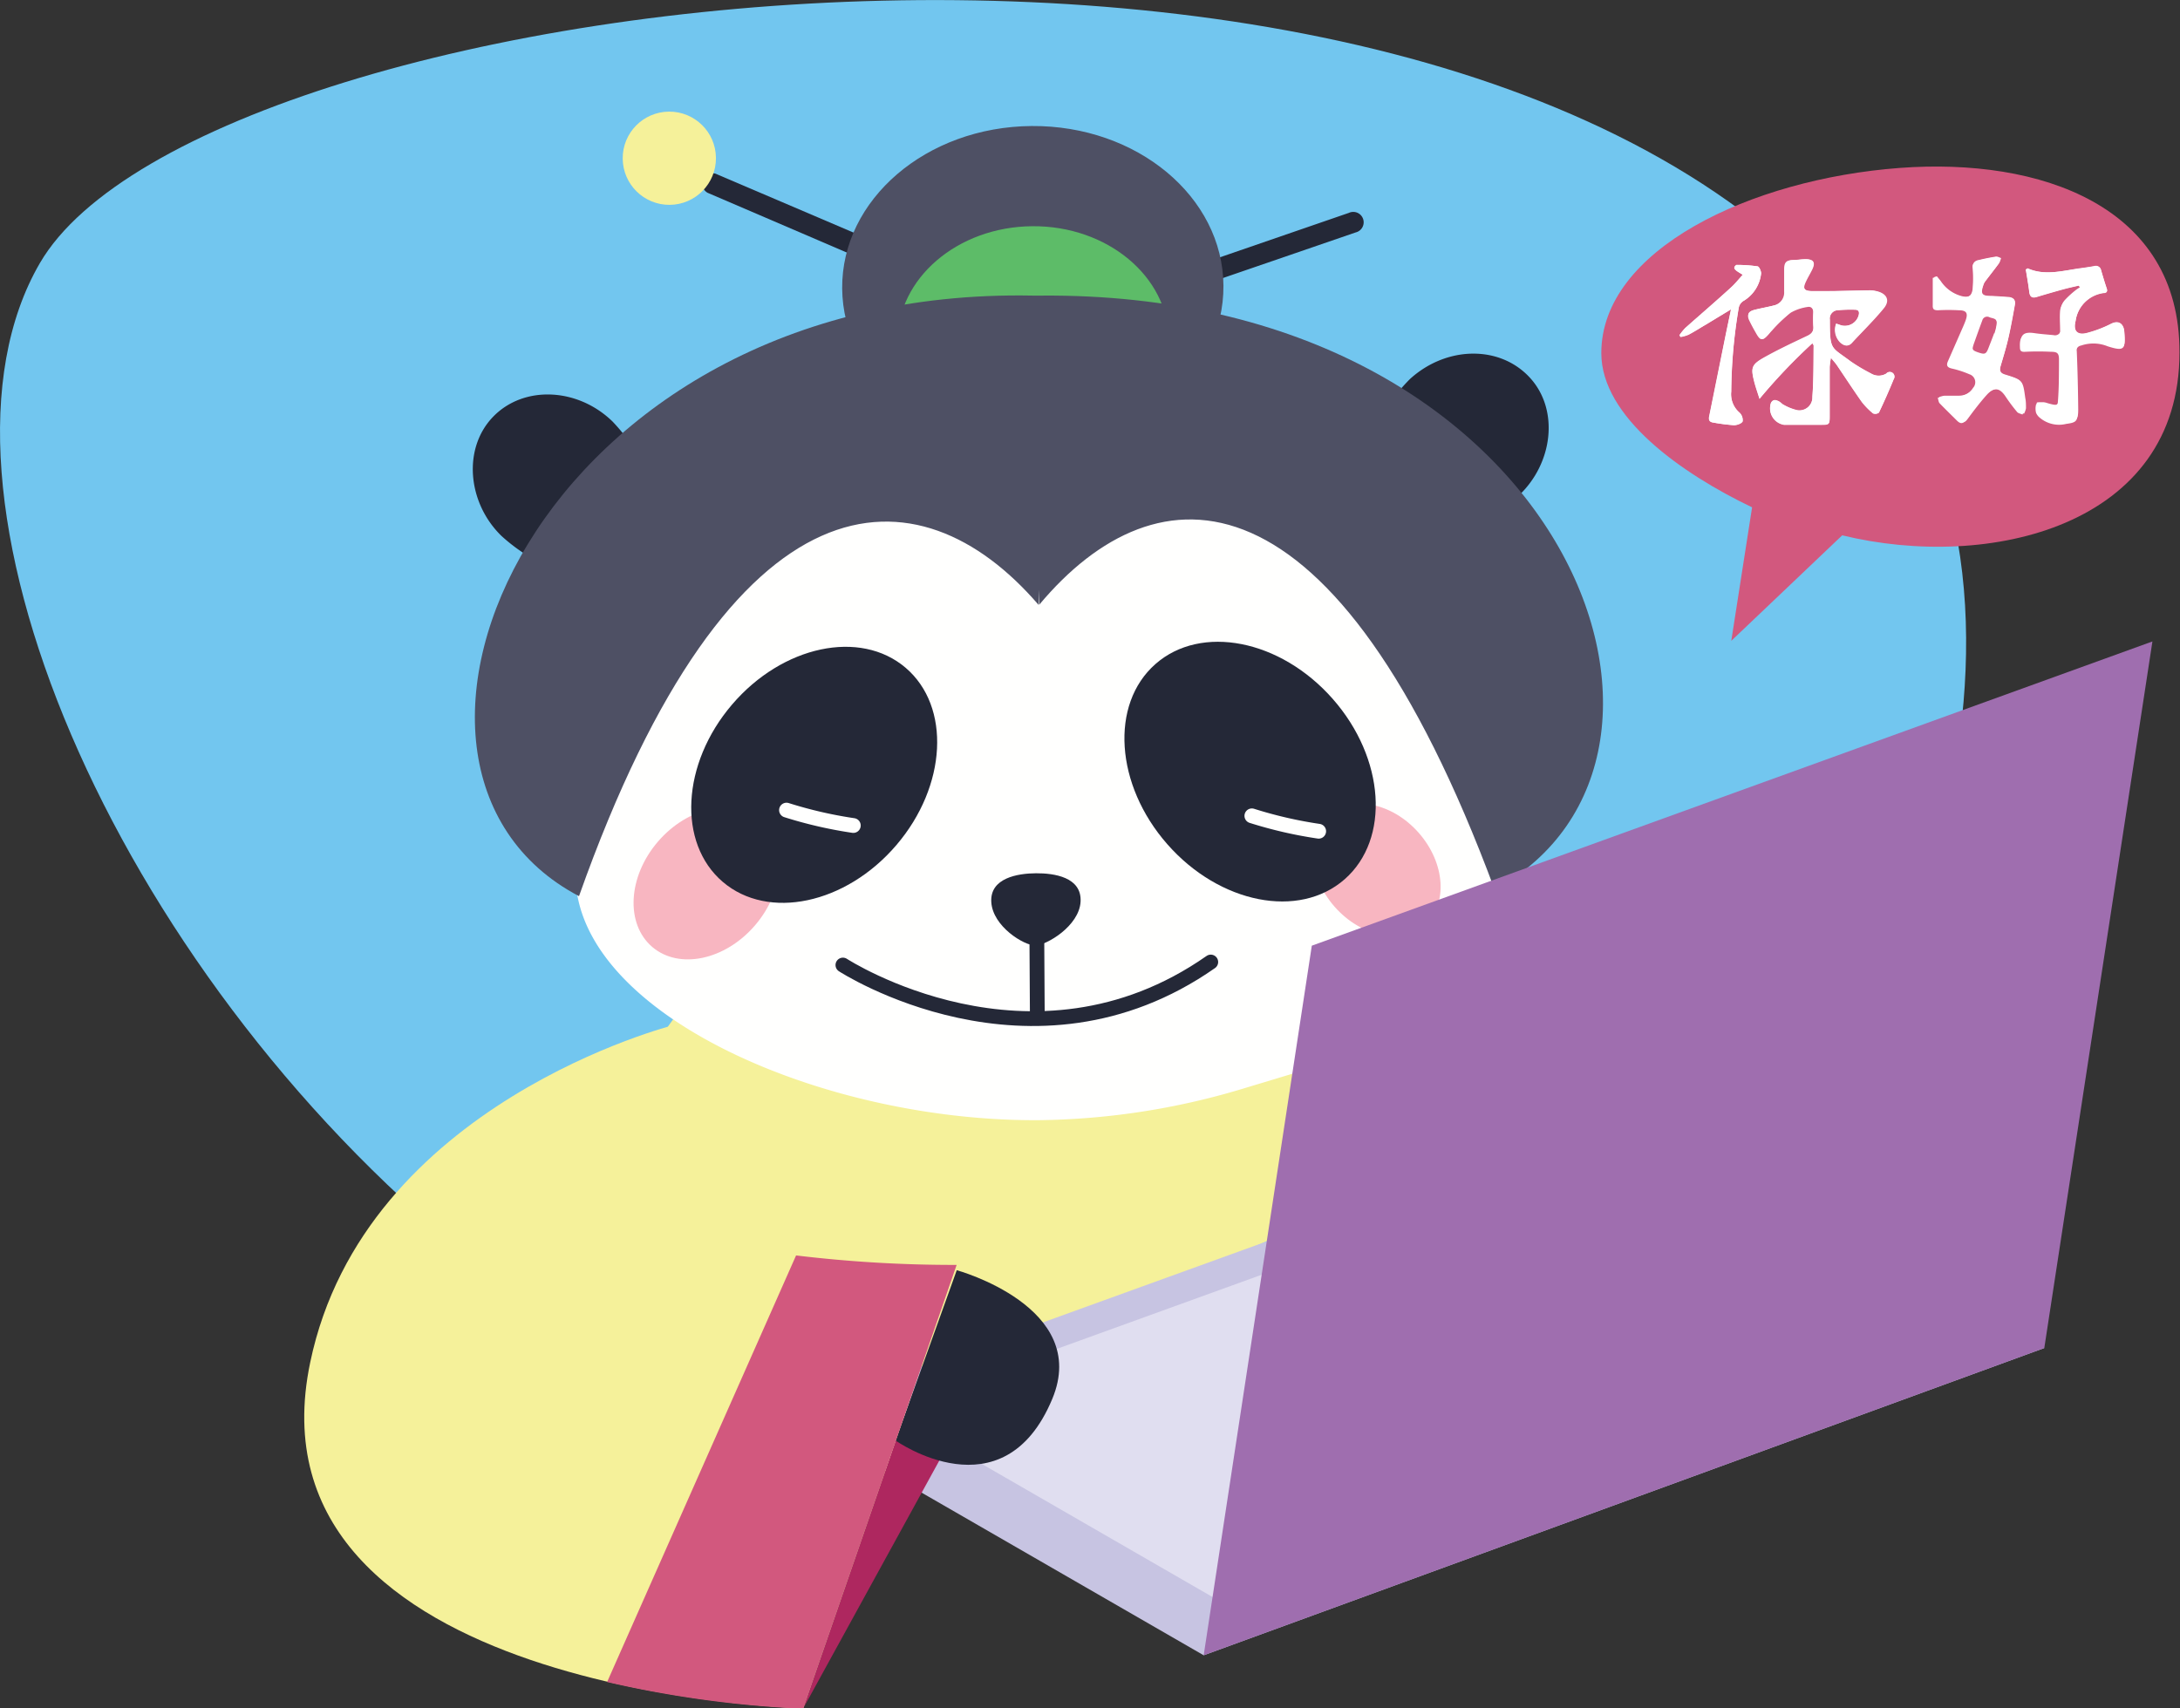 <svg xmlns="http://www.w3.org/2000/svg" viewBox="0 0 209.49 164.19"><rect x="0" y="0" width="209.49" height="164.19" fill="#333333" stroke="none"/><defs><style>.cls-1{fill:#72c6ef;}.cls-2{fill:#242837;}.cls-16,.cls-3{fill:#f5f19a;}.cls-4{fill:#c7c4e2;}.cls-5{fill:#e0def0;}.cls-6{fill:#ae275f;}.cls-7{fill:#4e5064;}.cls-8{fill:#5dbc68;}.cls-9{fill:#fffffe;}.cls-10,.cls-14{fill:none;stroke-width:1.42px;}.cls-10,.cls-16{stroke:#242837;}.cls-10,.cls-14,.cls-16{stroke-linecap:round;stroke-linejoin:round;}.cls-11{fill:#fff;}.cls-12{fill:#f8b6c1;}.cls-13{fill:#9f6eaf;}.cls-14{stroke:#fffffe;}.cls-15{fill:#d2587e;}.cls-16{stroke-width:1.98px;}</style></defs><title>figure-6</title><g id="Layer_2" data-name="Layer 2"><g id="Layer_1-2" data-name="Layer 1"><path class="cls-1" d="M175.63,107.72S201.72,64,180.84,34C145-17.7,19.63-1.89,3.83,25.29-21.22,68.4,81.31,209.11,175.63,107.72Z"/><path class="cls-2" d="M83.28,25a1,1,0,0,1-.39-.08L68,18.53a1,1,0,0,1,.78-1.83l14.87,6.35a1,1,0,0,1-.39,1.9Z"/><path class="cls-2" d="M115.08,27.51a1,1,0,0,1-.32-1.93l14.86-5.12a1,1,0,1,1,.65,1.88L115.4,27.45A1,1,0,0,1,115.08,27.51Z"/><polygon class="cls-3" points="162.9 101.13 59.48 146.75 54.41 112.28 82.8 72.74 145.03 81.56 162.9 101.13"/><polygon class="cls-4" points="75.63 136 115.67 159.09 196.45 129.56 156.4 106.76 75.63 136"/><polygon class="cls-5" points="85.35 135.51 118.95 154.89 186.73 130.1 153.13 110.97 85.35 135.51"/><path class="cls-6" d="M86.06,138.46l-8.87,25.73,15.57-28.36C92.76,135.22,86.06,138.46,86.06,138.46Z"/><path class="cls-2" d="M52.58,54.41a17,17,0,0,1-4.4-2.91c-3.27-3.19-3.73-8.43-.78-11.46s8.13-2.78,11.47.48A19,19,0,0,1,63,47.24"/><path class="cls-2" d="M141.4,50.47a17,17,0,0,0,4.48-2.78c3.36-3.09,4-8.32,1.1-11.43s-8-3-11.48.16a19,19,0,0,0-4.27,6.6"/><circle class="cls-3" cx="64.32" cy="15.21" r="4.48" transform="translate(-0.11 0.47) rotate(-0.42)"/><ellipse class="cls-7" cx="99.25" cy="27.59" rx="18.32" ry="15.47" transform="translate(-0.2 0.72) rotate(-0.42)"/><ellipse class="cls-8" cx="99.29" cy="32.75" rx="13.03" ry="11" transform="translate(-0.24 0.72) rotate(-0.42)"/><path class="cls-9" d="M119.35,104.66a70.46,70.46,0,0,1-19.49,3c-23.74.17-51-13.28-43.2-29.2,8.93-18.28,19-35,42.73-35.21s34.9,16.86,43.24,34.59l4.75,18.36"/><path class="cls-2" d="M99.48,90.87c-1.08,0-4.07-1.82-4.22-4.16s2.56-2.77,4.3-2.78,4.4.37,4.28,2.72S100.55,90.86,99.48,90.87Z"/><line class="cls-10" x1="99.64" y1="90.57" x2="99.68" y2="97.3"/><path class="cls-7" d="M100,28.41h-.76c-47.61-.93-67.2,45.32-43.6,57.72,14.76-41.64,32.67-41.36,44.16-28,0-1.94,0-1.94.06,0,11.3-13.52,28.4-14.05,43.77,27.37C167.07,72.76,150.26,28,100,28.41Z"/><path class="cls-11" d="M72.48,77.28s-3.9-.61-4-4.47c-.66,3.32,2.58,5.39,2.58,5.39Z"/><ellipse class="cls-12" cx="132.29" cy="83.6" rx="5.38" ry="7.01" transform="translate(-22.25 108.21) rotate(-41.34)"/><ellipse class="cls-2" cx="120.13" cy="74.16" rx="10.58" ry="13.77" transform="translate(-19.05 97.83) rotate(-41.34)"/><ellipse class="cls-12" cx="67.89" cy="84.9" rx="8.02" ry="6.16" transform="translate(-40.76 81.38) rotate(-49.49)"/><ellipse class="cls-2" cx="78.24" cy="74.47" rx="13.53" ry="10.39" transform="translate(-29.2 85.58) rotate(-49.49)"/><polygon class="cls-13" points="126.06 90.89 115.67 159.09 196.45 129.56 206.84 61.65 126.06 90.89"/><path class="cls-14" d="M82,79.34a41.19,41.19,0,0,1-6.42-1.48"/><path class="cls-14" d="M126.72,79.89a41.19,41.19,0,0,1-6.42-1.48"/><path class="cls-10" d="M81,92.75s18.1,11.78,35.35-.29"/><path class="cls-2" d="M91.94,122.08s12.87,3.52,9.18,12.37c-4.72,11.33-15.06,4-15.06,4"/><path class="cls-15" d="M182.55,16.14c-14.31,1.07-28.67,7.86-28.67,17.8,0,6.15,7.71,11.57,14.49,14.82l-2,12.83,10.66-10.14c14.11,3.44,32.43-.87,32.41-17.59C209.48,19.8,196.09,15.13,182.55,16.14Z"/><path class="cls-3" d="M64.75,98.52S35,106,29.81,130.94c-6.69,31.92,47.37,33.25,47.37,33.25l14.75-42.66s-14.89.27-26.8-3"/><path class="cls-16" d="M70.63,143.72"/><path class="cls-16" d="M156.81,107.21"/><path class="cls-11" d="M176.44,31.11l.5.17a1.38,1.38,0,0,0,1.67-1c.07-.31,0-.51-.36-.51a13.71,13.71,0,0,0-1.67.05.8.8,0,0,0-.75.92c0,3,.13,2.54,2,4a17.24,17.24,0,0,0,1.95,1.16,1.42,1.42,0,0,0,1.49,0,.45.45,0,0,1,.7.56q-.67,1.62-1.42,3.21a.59.59,0,0,1-.56.07,6.54,6.54,0,0,1-1.07-1.13c-.82-1.17-1.6-2.36-2.4-3.54-.14-.21-.31-.39-.57-.7a7.53,7.53,0,0,0-.12.88c0,1.55,0,3.11,0,4.66,0,.89,0,.89-.9.9l-3.47,0a1.6,1.6,0,0,1-1.27-2.1c.16-.33.43-.3.69-.18s.34.28.53.37a4.84,4.84,0,0,0,1.28.51,1.25,1.25,0,0,0,1.48-1.29c.12-1.64.09-3.28.12-4.93,0,0,0-.09-.12-.22a56.53,56.53,0,0,0-5.09,5.38c-.19-.61-.37-1.11-.5-1.61-.35-1.4-.27-1.67,1-2.37s2.67-1.36,4-2c.46-.22.73-.46.67-1a11.16,11.16,0,0,1,0-1.35c0-.37-.22-.58-.53-.52a4.55,4.55,0,0,0-1.65.56,16.78,16.78,0,0,0-1.86,1.73c-.13.12-.23.28-.36.41-.51.56-.69.54-1.07-.12-.24-.42-.48-.85-.69-1.29s-.14-.83.47-1,1.27-.27,1.89-.43a1.27,1.27,0,0,0,1-1.33c0-.7,0-1.41,0-2.11s.16-.88.88-.92c.38,0,.76-.07,1.14-.08.76,0,1,.29.62,1-.19.39-.42.76-.6,1.15-.27.59-.15.86.5.91s1.55,0,2.32,0l3.3-.07a2.87,2.87,0,0,1,.69.09c.95.23,1.27.88.67,1.63-1,1.17-2,2.24-3.07,3.34-.36.38-.74.26-1.09-.07A1.7,1.7,0,0,1,176.44,31.11Z"/><path class="cls-11" d="M186.1,26.6c.13.16.26.31.38.47a3.49,3.49,0,0,0,2,1.43c.69.18,1-.05,1.09-.77a13.55,13.55,0,0,0,0-1.95.61.61,0,0,1,.52-.74c.56-.13,1.13-.25,1.69-.34.15,0,.32.09.48.14a1.9,1.9,0,0,1-.18.48c-.44.6-.91,1.19-1.36,1.79a1.16,1.16,0,0,0-.14.29c-.33.87-.19,1.06.71,1.08.56,0,1.11.06,1.67.1s.72.27.64.74c-.19,1.06-.38,2.13-.62,3.18s-.48,1.81-.75,2.71c-.13.44-.05.69.44.83,1.69.49,1.69.5,1.8,2.28,0,.34.08.68.07,1a1.75,1.75,0,0,1-.19.52c-.17-.08-.39-.11-.5-.23a16.55,16.55,0,0,1-1.07-1.42c-.64-1-1.19-1-2-.17s-1.26,1.53-1.85,2.33c-.29.39-.53.41-.86.09-.56-.56-1.13-1.11-1.68-1.68-.11-.12-.12-.35-.18-.52a2.29,2.29,0,0,1,.5-.13c.45,0,.9,0,1.35,0a1.78,1.78,0,0,0,1.55-.84.8.8,0,0,0-.36-1.3,9.37,9.37,0,0,0-1.69-.55c-.44-.1-.54-.3-.38-.68l1.39-3.17c.11-.25.22-.5.31-.75.26-.71.11-1-.65-1a18.35,18.35,0,0,0-2,0c-.37,0-.52-.09-.5-.48,0-.88,0-1.75,0-2.63Zm5.83,4.52c0-.56-.47-.5-.75-.63a.48.48,0,0,0-.69.31c-.27.72-.53,1.45-.79,2.18s-.15.75.45,1,.71.17,1-.46c.18-.47.38-.93.54-1.41S191.85,31.4,191.93,31.12Z"/><path class="cls-11" d="M199.76,27.43c-.51.12-1,.23-1.54.37-.83.23-1.66.47-2.49.72-.46.14-.67,0-.72-.5-.09-.73-.22-1.45-.33-2.13.13-.07.17-.11.19-.1,1.64.73,3.29.24,4.94,0,.48-.06,1-.14,1.44-.22a.51.51,0,0,1,.66.39c.17.59.34,1.17.54,1.75.1.29,0,.39-.28.43a3.14,3.14,0,0,0-2.71,2.7c-.25.94.15,1.4,1.1,1.15a11.43,11.43,0,0,0,2.27-.86c.84-.44,1.26.07,1.31.73.13,1.69,0,1.91-1.54,1.26a3.63,3.63,0,0,0-2.54-.07.59.59,0,0,0-.49.69c.08,1.86.12,3.72.14,5.58,0,1-.13,1.13-1.08,1.26a2.87,2.87,0,0,1-2.54-.59,1.19,1.19,0,0,1-.36-.47,1.58,1.58,0,0,1,0-.81c0-.07.44-.05.67-.05a1.56,1.56,0,0,1,.37.09c1,.28,1.06.27,1.09-.79s.07-2.31.07-3.47c0-.67-.11-.82-.77-.84a24.59,24.59,0,0,0-2.48,0c-.37,0-.48-.07-.5-.42-.06-1.07.28-1.37,1.34-1.21.6.09,1.22.13,1.83.19a.56.56,0,0,0,.69-.63c0-.63-.06-1.27,0-1.89a1.61,1.61,0,0,1,.4-.87,9,9,0,0,1,1.11-1,3.47,3.47,0,0,1,.45-.27Z"/><path class="cls-11" d="M167.47,26.41c-.28-.18-.47-.27-.63-.41s-.19-.2-.18-.29.15-.25.23-.25a14.44,14.44,0,0,1,2,.14c.15,0,.36.46.34.68a3.5,3.5,0,0,1-1.64,2.61,1,1,0,0,0-.51.75,50.12,50.12,0,0,0-.71,8,2.32,2.32,0,0,0,.77,2,1,1,0,0,1,.33.86c-.09.21-.55.38-.85.37a18.44,18.44,0,0,1-2-.26c-.35-.05-.42-.27-.36-.59q.74-3.6,1.46-7.21c.2-1,.41-2,.64-3.08L164,31.14c-.57.35-1.13.72-1.71,1a3.46,3.46,0,0,1-.77.22l-.11-.17a5.2,5.2,0,0,1,.55-.68c1.47-1.31,3-2.6,4.42-3.92C166.73,27.28,167.06,26.85,167.47,26.41Z"/><path class="cls-11" d="M167.6,28.89a3.5,3.5,0,0,0,1.64-2.61c0-.22-.18-.65-.34-.68a14.45,14.45,0,0,0-2-.14c-.08,0-.22.16-.23.25s.09.22.18.29.35.23.63.41c-.4.44-.74.86-1.13,1.22-1.46,1.32-2.95,2.61-4.42,3.92a5.2,5.2,0,0,0-.55.68l.11.17a3.46,3.46,0,0,0,.77-.22c.58-.32,1.14-.69,1.71-1l2.37-1.46c-.23,1.11-.44,2.09-.64,3.08q-.73,3.6-1.46,7.21c-.07.32,0,.54.36.59a18.42,18.42,0,0,0,2,.26c.29,0,.76-.16.85-.37a1,1,0,0,0-.32-.86,2.32,2.32,0,0,1-.77-2,50.13,50.13,0,0,1,.71-8A1,1,0,0,1,167.6,28.89Z"/><path class="cls-11" d="M181.29,35.89a1.42,1.42,0,0,1-1.49,0,17.25,17.25,0,0,1-1.95-1.16c-1.9-1.41-2-1-2-4a.8.8,0,0,1,.75-.92,13.7,13.7,0,0,1,1.67-.05c.34,0,.43.19.36.51a1.38,1.38,0,0,1-1.67,1l-.5-.17a1.7,1.7,0,0,0,.42,1.79c.35.34.73.46,1.09.07,1-1.1,2.12-2.17,3.07-3.34.61-.75.28-1.4-.67-1.63a2.87,2.87,0,0,0-.7-.09l-3.3.07c-.77,0-1.55,0-2.32,0s-.78-.32-.5-.91c.18-.39.41-.76.6-1.15.33-.68.14-1-.62-1-.38,0-.76.06-1.14.08-.72,0-.88.2-.88.92s0,1.41,0,2.11a1.27,1.27,0,0,1-1,1.33c-.63.16-1.26.28-1.89.43s-.75.41-.47,1,.44.87.69,1.29c.39.66.56.68,1.07.12.12-.13.23-.28.36-.41A16.77,16.77,0,0,1,172.08,30a4.55,4.55,0,0,1,1.65-.56c.3-.07.53.14.53.52a11.13,11.13,0,0,0,0,1.35c.06.55-.21.8-.67,1-1.35.64-2.71,1.28-4,2s-1.37,1-1,2.37c.13.51.31,1,.5,1.61A56.57,56.57,0,0,1,174.16,33c.07.13.12.18.12.22,0,1.64,0,3.29-.12,4.93a1.25,1.25,0,0,1-1.48,1.29,4.84,4.84,0,0,1-1.28-.51c-.19-.09-.34-.28-.53-.37s-.52-.15-.69.18a1.6,1.6,0,0,0,1.27,2.1l3.47,0c.88,0,.9,0,.9-.9,0-1.55,0-3.11,0-4.66a7.56,7.56,0,0,1,.12-.88c.26.31.43.5.57.7.8,1.18,1.58,2.38,2.4,3.54A6.54,6.54,0,0,0,180,39.72a.59.59,0,0,0,.56-.07q.76-1.58,1.42-3.21a.45.45,0,0,0-.7-.56Z"/><path class="cls-11" d="M192.7,36c-.49-.14-.57-.39-.44-.83.26-.9.54-1.8.75-2.71s.43-2.11.62-3.18c.08-.47-.17-.71-.64-.74s-1.11-.08-1.67-.1c-.9,0-1-.22-.71-1.08a1.16,1.16,0,0,1,.14-.29c.45-.6.92-1.19,1.36-1.79a1.91,1.91,0,0,0,.18-.48c-.16-.05-.33-.16-.48-.14-.57.09-1.14.2-1.69.34a.61.61,0,0,0-.52.74,13.55,13.55,0,0,1,0,1.95c0,.72-.39.95-1.09.77a3.49,3.49,0,0,1-2-1.43c-.12-.16-.25-.31-.38-.47l-.25.07c0,.88,0,1.76,0,2.63,0,.4.13.49.5.48a18.35,18.35,0,0,1,2,0c.77.06.91.32.65,1-.09.25-.2.5-.31.75-.46,1.06-.93,2.11-1.39,3.17-.17.38-.06.58.38.68a9.37,9.37,0,0,1,1.69.55.8.8,0,0,1,.36,1.3,1.78,1.78,0,0,1-1.55.84c-.45,0-.9,0-1.35,0a2.3,2.3,0,0,0-.5.13c.06.18.06.4.18.52.54.58,1.12,1.12,1.68,1.68.32.32.57.31.86-.09.59-.8,1.19-1.59,1.85-2.33s1.32-.8,2,.17a16.58,16.58,0,0,0,1.07,1.42c.11.13.33.16.5.23a1.75,1.75,0,0,0,.19-.52c0-.34,0-.68-.07-1C194.39,36.55,194.39,36.53,192.7,36Zm-1.06-4c-.17.47-.36.94-.54,1.41-.24.63-.35.68-1,.46s-.66-.35-.45-1,.51-1.46.79-2.18a.48.48,0,0,1,.69-.31c.28.12.72.07.75.63C191.85,31.4,191.76,31.75,191.64,32.09Z"/><path class="cls-11" d="M204.13,31.89c-.05-.66-.47-1.17-1.31-.73a11.43,11.43,0,0,1-2.27.86c-.94.26-1.34-.21-1.1-1.15a3.14,3.14,0,0,1,2.71-2.7c.28,0,.38-.14.28-.43-.19-.58-.37-1.17-.54-1.75a.51.51,0,0,0-.66-.39c-.48.08-1,.16-1.44.22-1.65.21-3.3.69-4.94,0,0,0-.06,0-.19.1.11.68.24,1.4.33,2.13.06.47.26.64.72.5.83-.25,1.66-.49,2.49-.72.51-.14,1-.25,1.54-.37l.18.25a3.47,3.47,0,0,0-.45.27,9,9,0,0,0-1.11,1,1.61,1.61,0,0,0-.4.87c-.06.63,0,1.26,0,1.89a.56.56,0,0,1-.69.63c-.61-.06-1.22-.1-1.83-.19-1.06-.16-1.4.14-1.34,1.21,0,.35.13.44.5.42a24.59,24.59,0,0,1,2.48,0c.66,0,.78.17.77.84,0,1.16,0,2.31-.07,3.47s-.05,1.07-1.09.79a1.55,1.55,0,0,0-.37-.09c-.23,0-.65,0-.67.05a1.59,1.59,0,0,0,0,.81,1.19,1.19,0,0,0,.36.47,2.87,2.87,0,0,0,2.54.59c1-.13,1.1-.28,1.08-1.26,0-1.86-.07-3.72-.14-5.58a.59.59,0,0,1,.49-.69,3.63,3.63,0,0,1,2.54.07C204.16,33.8,204.26,33.58,204.13,31.89Z"/><path class="cls-15" d="M76.5,120.66l-18.16,41a104,104,0,0,0,18.84,2.57l14.75-42.66A126.74,126.74,0,0,1,76.5,120.66Z"/></g></g></svg>